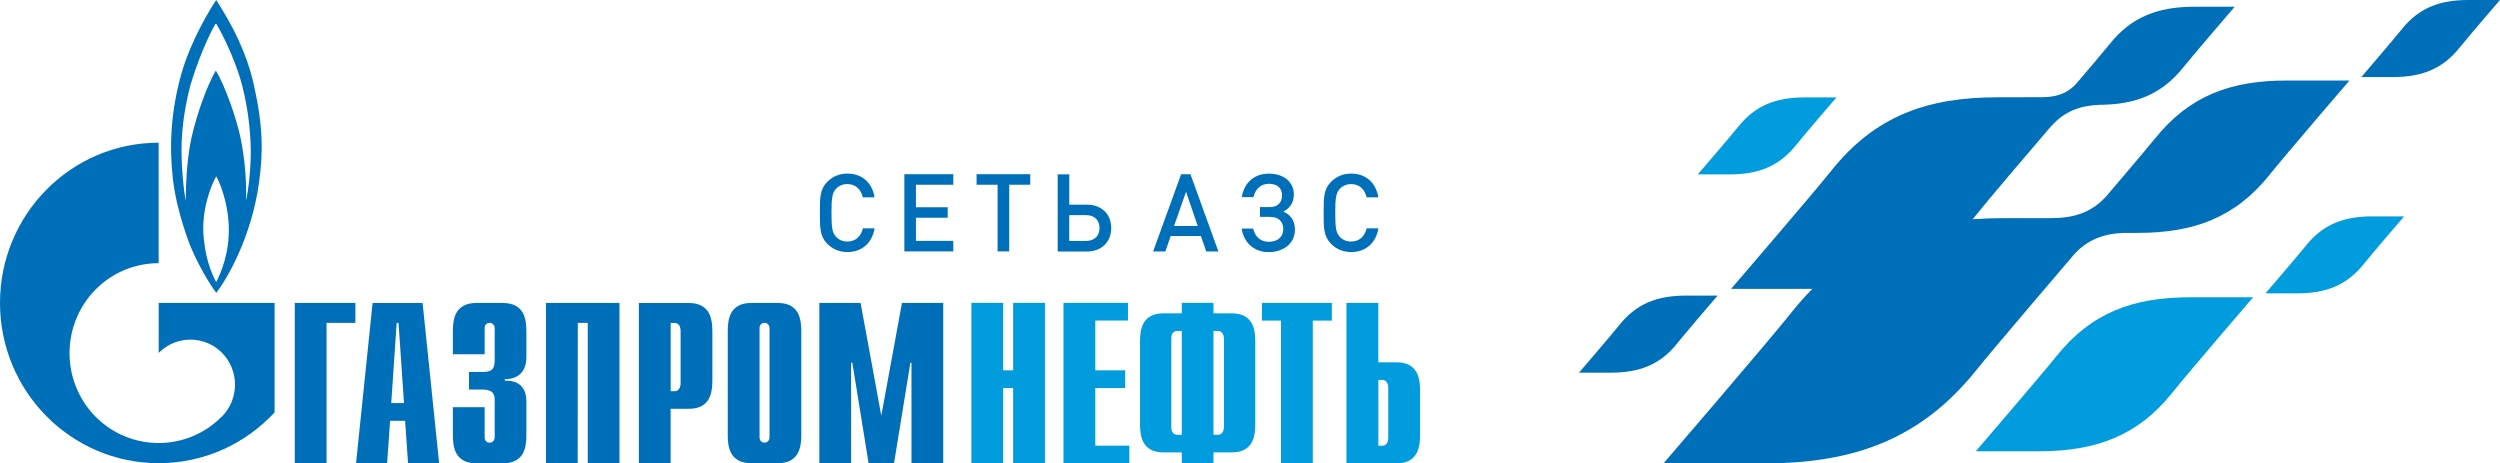 <svg width="518" height="96" viewBox="0 0 518 96" fill="none" xmlns="http://www.w3.org/2000/svg">
<g clip-path="url(#clip0_10357_4054)">
<path d="M347.54 71.11C349.099 69.136 355.893 61.247 355.893 61.247H349.354C343.507 61.247 339.126 62.831 335.52 67.356C333.952 69.321 327.167 77.22 327.167 77.22H333.717C339.575 77.22 343.955 75.636 347.551 71.11H347.54ZM446.471 28.747C444.831 30.803 436.458 40.626 436.458 40.626C433.432 43.999 429.786 45.192 425.028 45.192H415.311C413.049 45.203 410.859 45.275 408.74 45.429C408.944 45.172 409.158 44.925 409.362 44.657C411.868 41.51 419.772 32.233 425.069 26.052L425.09 26.072C427.738 23.11 430.875 21.907 434.879 21.722C442.284 21.691 447.805 19.686 452.389 13.946C454.386 11.447 463.034 1.399 463.034 1.399H454.681C447.235 1.399 441.673 3.415 437.079 9.184C435.948 10.604 432.668 14.45 430.05 17.515C428.186 19.439 425.955 20.138 423.062 20.138L413.854 20.159C399.287 20.159 388.429 24.087 379.454 35.36C375.563 40.235 358.684 59.848 358.684 59.848H375.533C374.066 61.309 372.65 62.913 371.265 64.651C366.294 70.905 344.678 96.01 344.678 96.01H365.53C384.181 96.01 398.075 90.991 409.586 76.572C412.795 72.561 429.684 52.793 429.684 52.793C432.444 49.707 435.704 48.453 439.88 48.257H442.916C454.508 48.257 463.146 45.13 470.297 36.162C473.383 32.285 486.809 16.682 486.809 16.682H473.862C462.26 16.682 453.632 19.799 446.481 28.757L446.471 28.747ZM511.45 0C505.593 0 501.223 1.574 497.617 6.099C496.048 8.063 489.274 15.962 489.274 15.962H495.814C501.671 15.962 506.041 14.378 509.647 9.843C511.206 7.889 518 0 518 0H511.46H511.45Z" fill="#006FBA"/>
<path d="M491.587 44.832C485.719 44.832 481.359 46.416 477.753 50.941C476.185 52.906 469.4 60.784 469.4 60.784H475.95C481.808 60.784 486.167 59.211 489.784 54.685C491.342 52.731 498.136 44.832 498.136 44.832H491.597H491.587ZM360.131 26.288C358.572 28.253 351.778 36.141 351.778 36.141H358.328C364.185 36.141 368.545 34.557 372.161 30.042C373.719 28.068 380.514 20.179 380.514 20.179H373.974C368.107 20.179 363.747 21.753 360.141 26.288H360.131ZM426.088 73.805C422.95 77.734 409.382 93.501 409.382 93.501H422.482C434.196 93.501 442.936 90.353 450.148 81.303C453.286 77.364 466.844 61.597 466.844 61.597H453.754C442.04 61.597 433.31 64.754 426.088 73.815V73.805Z" fill="#009CDE"/>
<path d="M32.882 62.769V73.147C32.882 73.147 32.902 73.126 32.902 73.095C36.529 69.465 42.386 69.465 45.992 73.095C49.598 76.757 49.598 82.65 45.992 86.301C45.971 86.301 45.941 86.322 45.931 86.353C45.931 86.353 45.89 86.373 45.87 86.394C42.284 89.994 37.578 91.793 32.872 91.793C28.166 91.793 23.408 89.983 19.813 86.353C13.466 79.935 12.703 70.01 17.551 62.759C18.193 61.772 18.957 60.825 19.813 59.972C23.419 56.341 28.145 54.531 32.872 54.531V29.569C14.719 29.569 0 44.441 0 62.769C0 81.097 14.719 95.969 32.882 95.969C42.345 95.969 50.871 91.937 56.891 85.458V62.769H32.882ZM39.462 51.014C41.011 54.737 43.323 58.717 44.81 60.681C47.031 57.802 52.073 49.203 53.652 37.962C54.528 31.709 54.569 26.258 52.542 17.34C50.545 8.434 45.493 1.193 44.8 0C43.69 1.666 39.666 8.074 37.618 15.17C35.388 23.079 35.051 30.094 35.816 37.005C36.579 43.927 39.462 51.024 39.462 51.024V51.014ZM44.79 58.46C43.791 56.567 42.253 52.998 42.111 47.455C42.07 42.096 44.189 37.52 44.81 36.542C45.37 37.509 47.204 41.5 47.408 46.971C47.56 52.35 45.808 56.536 44.79 58.46ZM37.669 28.973C37.843 24.365 38.912 19.624 39.503 17.454C41.734 10.162 44.27 5.513 44.729 4.772C45.207 5.513 48.396 11.231 50.056 17.258C51.686 23.296 52.022 29.065 51.951 32.449C51.88 35.843 51.472 39.433 50.963 41.593C51.146 37.9 50.708 32.696 49.852 28.613C49.007 24.55 46.633 17.742 44.718 14.615C42.966 17.598 40.807 23.491 39.666 28.572C38.545 33.673 38.495 39.844 38.495 41.695C38.189 40.142 37.435 34.588 37.649 28.983L37.669 28.973Z" fill="#006FBA"/>
<path d="M142.712 62.78H132.373V96H138.953V84.707H142.702C147.316 84.707 147.601 81.097 147.601 78.773V68.714C147.601 66.39 147.316 62.78 142.702 62.78H142.712ZM141.021 79.4C141.021 80.439 140.522 81.056 139.809 81.056H138.963V66.914H139.809C140.522 66.914 141.021 67.511 141.021 68.57V79.4ZM77.203 62.78L73.77 96H80.208L80.829 87.186H83.936L84.547 96H90.995L87.562 62.78H77.203ZM81.064 83.514L82.194 66.894H82.571L83.712 83.514H81.074H81.064ZM61.078 95.99H67.658V66.894H73.638V62.769H61.078V95.99ZM186.89 62.769L182.602 86.126L178.313 62.769H169.767V95.99H176.347V75.152H176.602L179.974 95.99H185.24L188.632 75.152H188.856V95.99H195.437V62.769H186.89ZM104.177 62.769H98.727C94.112 62.769 93.837 66.379 93.837 68.704V73.404H100.418V67.984C100.418 67.13 101.08 66.883 101.457 66.883C102.068 66.883 102.496 67.397 102.496 67.984V74.587C102.496 76.613 101.834 77.065 99.949 77.065H97.178V80.706H99.868C102.302 80.706 102.496 81.858 102.496 82.897V90.631C102.496 91.207 102.068 91.732 101.457 91.732C101.08 91.732 100.418 91.485 100.418 90.631V84.378H93.837V90.086C93.837 92.4 94.112 96 98.727 96H104.177C108.791 96 109.066 92.4 109.066 90.086V83.37C109.066 82.187 109.015 78.773 104.594 78.865V78.546C106.57 78.618 109.066 77.641 109.066 74.031V68.714C109.066 66.39 108.791 62.78 104.177 62.78V62.769ZM161.129 62.769H155.679C151.065 62.769 150.79 66.379 150.79 68.704V90.066C150.79 92.38 151.065 95.98 155.679 95.98H161.129C165.733 95.98 166.028 92.38 166.028 90.066V68.704C166.028 66.379 165.743 62.769 161.129 62.769ZM159.448 90.621C159.448 91.197 159.02 91.722 158.399 91.722C158.032 91.722 157.38 91.475 157.38 90.621V67.984C157.38 67.13 158.032 66.883 158.399 66.883C159.01 66.883 159.448 67.397 159.448 67.984V90.621ZM113.12 95.99H119.701L119.721 66.894H121.779V95.99H128.359V62.769H113.12V95.99Z" fill="#006FBA"/>
<path d="M209.922 76.726H207.854V62.759H201.274V96H207.854V80.387H209.922V96H216.512V62.759H209.922V76.726ZM226.943 80.387H233.137V76.726H226.943V66.42H233.717V62.759H220.353V96H233.992V92.349H226.943V80.387ZM255.19 64.919H251.432V62.759H244.861V64.919H241.102C236.478 64.919 236.213 68.529 236.213 70.853V87.803C236.213 90.127 236.488 93.737 241.102 93.737H244.861V96H251.432V93.737H255.19C259.815 93.737 260.09 90.127 260.09 87.803V70.853C260.09 68.529 259.805 64.919 255.19 64.919ZM244.861 90.086H243.924C242.692 90.086 242.692 88.759 242.692 88.42V70.236C242.692 69.907 242.692 68.57 243.924 68.57H244.861V90.086ZM253.601 88.42C253.601 89.469 253.082 90.086 252.369 90.086H251.432V68.57H252.369C253.082 68.57 253.601 69.187 253.601 70.236V88.42ZM289.345 75.07H285.587V62.769H278.986V96.01H289.335C293.929 96.01 294.235 92.41 294.235 90.076V81.004C294.235 78.67 293.939 75.07 289.335 75.07H289.345ZM287.644 90.693C287.644 91.742 287.135 92.359 286.432 92.359H285.597V78.721H286.432C287.135 78.721 287.644 79.349 287.644 80.398V90.693ZM261.475 66.431H265.417V96H272.008V66.431H275.96V62.769H261.475V66.431Z" fill="#009CDE"/>
<path d="M202.343 38.281H206.703V52.093H209.107V38.281H213.467V36.1H202.343V38.281ZM175.573 38.147C177.325 38.147 178.395 39.268 178.772 40.883H181.216C180.666 37.694 178.476 35.967 175.573 35.967C173.923 35.967 172.507 36.573 171.417 37.674C169.859 39.237 169.879 41.017 169.879 44.092C169.879 47.167 169.859 48.946 171.417 50.52C172.507 51.62 173.933 52.227 175.573 52.227C178.436 52.227 180.687 50.499 181.216 47.311H178.792C178.415 48.926 177.325 50.047 175.573 50.047C174.636 50.047 173.791 49.687 173.24 49.08C172.456 48.226 172.283 47.311 172.283 44.092C172.283 40.873 172.456 39.957 173.24 39.103C173.801 38.497 174.636 38.137 175.573 38.137V38.147ZM187.379 52.093H197.525V49.913H189.783V45.11H196.364V42.95H189.783V38.281H197.525V36.1H187.379V52.093ZM265.906 43.835C267.282 43.156 268.086 41.942 268.086 40.307C268.086 37.653 265.906 35.977 262.942 35.977C259.978 35.977 257.829 37.715 257.289 40.852H259.713C260.09 39.237 261.18 38.085 262.912 38.085C264.643 38.085 265.641 38.939 265.641 40.461C265.641 41.983 264.735 42.909 263.125 42.909H261.058V44.935H263.085C264.908 44.935 265.886 45.84 265.886 47.496C265.886 49.152 264.664 50.098 262.881 50.098C261.098 50.098 260.029 48.977 259.652 47.362H257.258C257.788 50.51 260.019 52.237 262.84 52.237C265.978 52.237 268.31 50.417 268.31 47.589C268.31 45.727 267.414 44.472 265.886 43.845L265.906 43.835ZM279.953 50.057C279.026 50.057 278.171 49.697 277.621 49.09C276.847 48.236 276.663 47.321 276.663 44.102C276.663 40.883 276.847 39.967 277.621 39.114C278.181 38.507 279.026 38.147 279.953 38.147C281.716 38.147 282.775 39.268 283.162 40.883H285.607C285.047 37.694 282.867 35.967 279.953 35.967C278.313 35.967 276.887 36.573 275.797 37.674C274.239 39.237 274.259 41.017 274.259 44.092C274.259 47.167 274.239 48.946 275.797 50.52C276.887 51.62 278.313 52.227 279.953 52.227C282.826 52.227 285.067 50.499 285.607 47.311H283.172C282.795 48.926 281.705 50.047 279.953 50.047V50.057ZM244.729 36.111L238.923 52.104H241.459L242.569 48.895H248.824L249.934 52.104H252.45L246.664 36.111H244.729ZM243.262 46.828L245.747 39.731L248.172 46.828H243.252H243.262ZM225.222 42.405H221.555V36.121H219.151V52.114H225.222C228.217 52.114 230.244 50.139 230.244 47.26C230.244 44.38 228.247 42.405 225.222 42.405ZM225.018 49.923H221.544V44.575H225.018C226.77 44.575 227.819 45.614 227.819 47.249C227.819 48.885 226.77 49.923 225.018 49.923Z" fill="#006FBA"/>
</g>
<defs>
<clipPath id="clip0_10357_4054">
<rect width="518" height="96" fill="white"/>
</clipPath>
</defs>
</svg>
